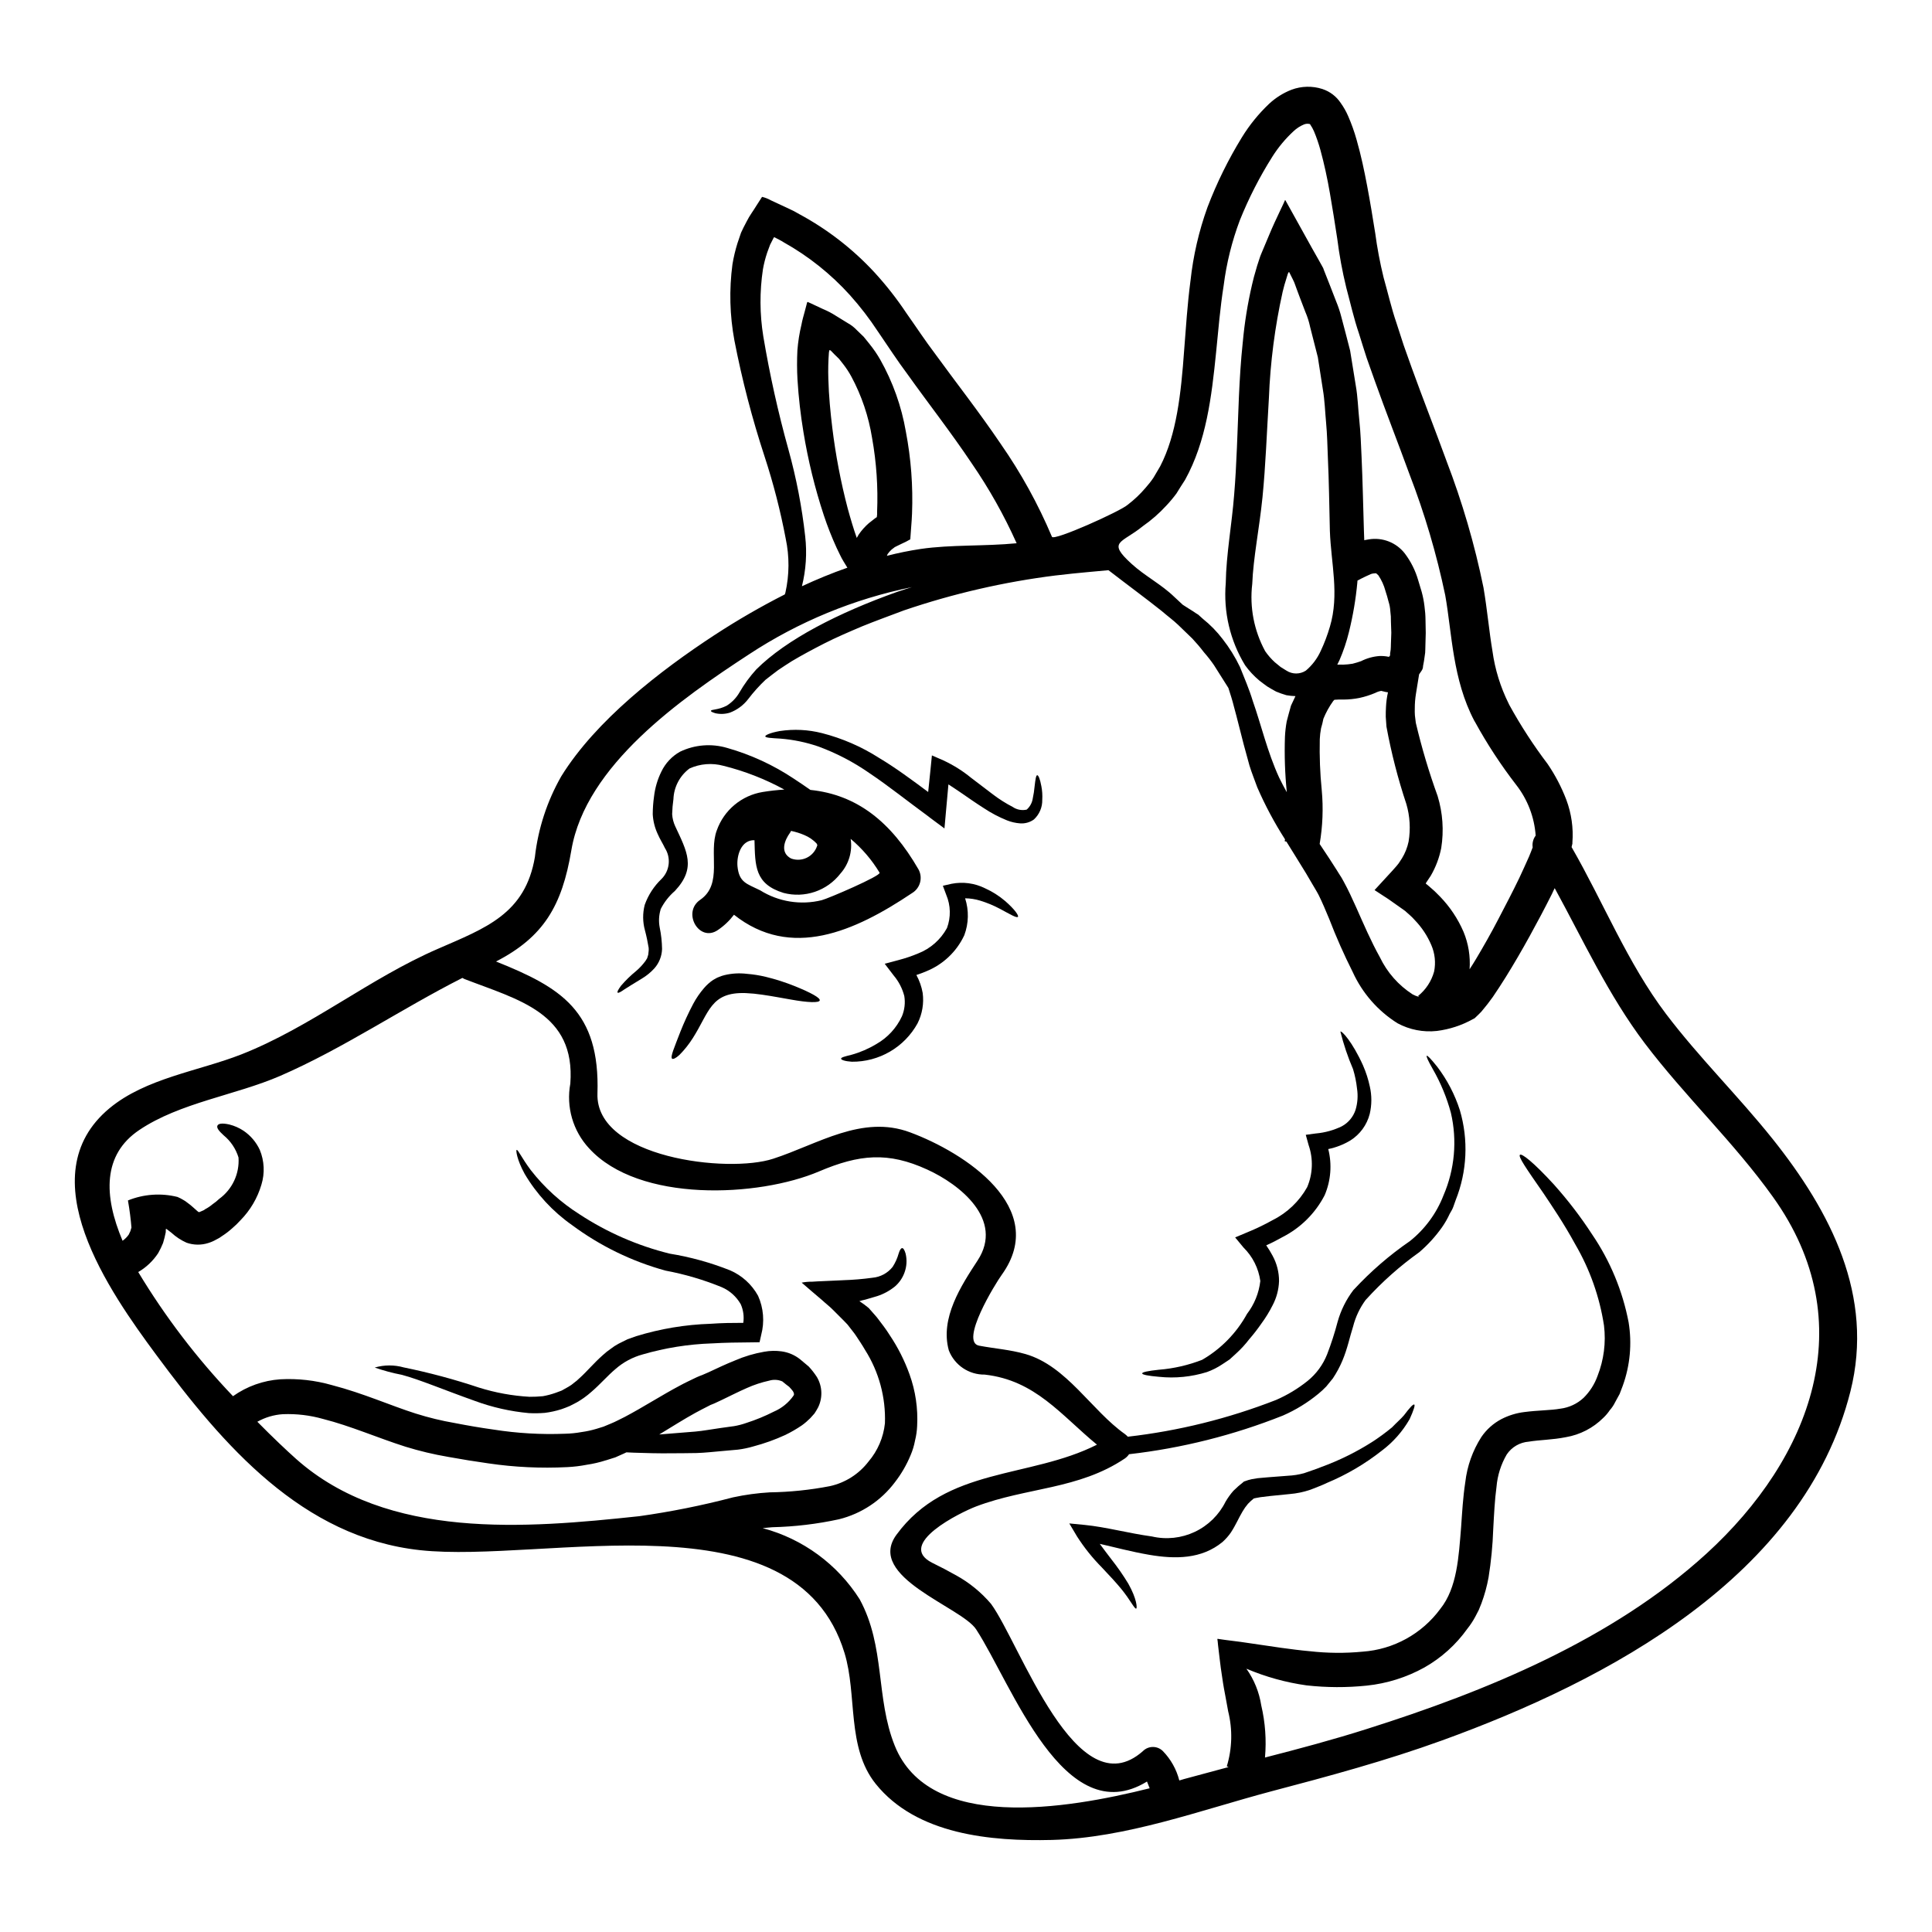<?xml version="1.0" encoding="UTF-8"?>
<!-- Uploaded to: SVG Repo, www.svgrepo.com, Generator: SVG Repo Mixer Tools -->
<svg fill="#000000" width="800px" height="800px" version="1.1" viewBox="144 144 512 512" xmlns="http://www.w3.org/2000/svg">
 <g>
  <path d="m332.27 516.34c-0.191 0.117-0.387 0.223-0.59 0.309-1.113 0.586-2.223 1.109-3.371 1.758-3.09 1.699-6.238 3.707-9.605 5.746l3.461-0.281c1.914-0.152 3.938-0.309 6.086-0.492s4.293-0.617 6.609-0.93c1.145-0.152 2.316-0.34 3.543-0.492v0.008c1.18-0.195 2.336-0.496 3.461-0.898 2.473-0.797 4.879-1.785 7.195-2.965 2.102-0.898 3.91-2.363 5.223-4.231 0.152-0.281 0.184-0.375 0.094-0.559 0.059-0.152-0.156-0.395-0.246-0.648-0.312-0.398-0.645-0.777-0.992-1.145-0.523-0.395-1.051-0.789-1.574-1.234l-0.215-0.184-0.059-0.031h-0.004c-1.086-0.465-2.301-0.527-3.43-0.188-2.051 0.449-4.047 1.109-5.961 1.969-2.133 0.93-4.293 2.039-6.691 3.184l-1.918 0.895zm281.48-70.523c15.383 19.285 26.996 41.609 20.633 66.914-12.355 49.055-64.281 76.578-108.21 92.496-14.922 5.402-29.996 9.48-45.289 13.5-18.938 5.035-38.367 12.355-58.168 12.879-16.062 0.395-35.816-1.391-46.645-14.859-7.785-9.73-4.848-23.508-8.266-34.688-12.988-42.727-79.574-23.664-112.47-27.246-31.266-3.402-52.238-27.836-69.938-51.773-12.293-16.621-34.008-47.359-12.387-65.336 9.641-8 23.617-9.84 34.938-14.273 18.445-7.262 33.984-20.141 52.117-27.988 12.629-5.512 23.168-9.234 25.703-24.402h-0.008c0.863-7.504 3.238-14.754 6.981-21.316 9.176-14.828 26.227-28.016 40.684-37.473v0.004c5.984-3.91 12.18-7.492 18.555-10.73 0.066-0.148 0.121-0.301 0.156-0.461 1.059-4.707 1.09-9.586 0.09-14.305-1.395-7.367-3.266-14.637-5.598-21.766-3.305-10.066-5.977-20.332-7.996-30.734-1.242-6.664-1.422-13.484-0.527-20.203 0.312-1.895 0.758-3.762 1.328-5.59 0.309-0.93 0.617-1.855 0.957-2.812l0.648-1.359c0.215-0.434 0.434-0.863 0.867-1.668 0.707-1.449 1.789-2.844 2.656-4.293l1.391-2.16v-0.004c0.828 0.195 1.621 0.508 2.363 0.926 1.574 0.742 3.18 1.484 4.789 2.227 0.93 0.422 1.84 0.895 2.715 1.422 7.461 4.019 14.203 9.25 19.957 15.473 3.07 3.352 5.883 6.938 8.402 10.723 2.562 3.613 4.914 7.227 7.723 10.934 5.402 7.445 11.461 15.137 17.32 23.785h-0.004c5.367 7.699 9.91 15.941 13.559 24.59 0.465 1.203 18.258-6.828 20.051-8.465 1.758-1.336 3.367-2.863 4.797-4.555 0.75-0.836 1.445-1.723 2.07-2.656 0.59-0.988 1.18-2.008 1.762-2.996 4.352-8.398 5.531-19.242 6.363-30.859 0.461-5.84 0.832-11.926 1.664-18.258h0.004c0.715-6.672 2.231-13.238 4.512-19.551 2.457-6.449 5.516-12.656 9.129-18.539 2.012-3.266 4.441-6.258 7.231-8.895 1.719-1.59 3.719-2.848 5.902-3.699 2.633-0.984 5.523-1.051 8.199-0.188l0.062 0.027h0.004c1.945 0.652 3.617 1.934 4.758 3.644 0.777 1.078 1.438 2.238 1.969 3.461 0.902 2.055 1.656 4.168 2.262 6.332 1.18 4.109 2.039 8.219 2.809 12.297s1.453 8.219 2.102 12.324l0.004-0.004c0.527 3.984 1.27 7.934 2.223 11.832 1.141 4.019 2.102 8.266 3.43 12.109 0.648 1.945 1.266 3.938 1.914 5.902 0.711 1.969 1.426 3.984 2.133 5.992 2.906 8.035 6.117 16.188 9.176 24.562h-0.004c4.203 10.934 7.496 22.195 9.84 33.672 1.02 6.027 1.48 11.523 2.363 16.742 0.664 4.879 2.129 9.617 4.328 14.023l0.09 0.184 0.062 0.125v0.004c3 5.461 6.398 10.695 10.164 15.66 2.012 2.957 3.672 6.141 4.945 9.48 1.355 3.617 1.902 7.488 1.605 11.336v0.312l-0.031 0.09c-0.062 0.281-0.121 0.527-0.184 0.789 8.434 14.641 14.828 30.734 25.02 44.207 8.781 11.598 19.191 21.785 28.242 33.125zm-17.516 109.91c27.707-25.332 41.484-61.195 17.637-94.496-10.32-14.457-23.293-26.629-34.012-40.777-9.609-12.727-16.246-27.184-23.848-41.086-0.246 0.496-0.496 0.988-0.707 1.484-1.949 3.894-3.938 7.629-5.965 11.305s-4.109 7.262-6.297 10.781c-1.082 1.73-2.223 3.492-3.402 5.223-0.676 0.867-1.203 1.699-1.969 2.594l-1.109 1.359c-0.496 0.527-1.051 1.051-1.574 1.547l-0.242 0.215-0.434 0.215v0.004c-2.945 1.637-6.176 2.695-9.52 3.117-3.606 0.395-7.246-0.316-10.438-2.039-5.195-3.262-9.32-7.977-11.863-13.559-2.312-4.59-4.394-9.293-6.238-14.09-0.93-2.223-1.828-4.387-2.781-6.297-0.242-0.434-0.523-0.988-0.738-1.328l-0.898-1.516c-0.586-1.02-1.18-2.008-1.758-2.996-1.699-2.812-3.461-5.562-5.16-8.34l-0.465-0.125-0.004 0.004c0.047-0.164 0.078-0.328 0.094-0.492-2.812-4.391-5.273-8.996-7.352-13.777-0.707-1.969-1.48-3.859-2.07-5.777-0.523-1.887-1.016-3.707-1.512-5.531-0.926-3.523-1.73-6.918-2.594-10.039-0.434-1.758-0.961-3.398-1.484-5.004-1.113-1.758-2.363-3.766-3.828-6.055-0.816-1.184-1.703-2.32-2.656-3.398-0.957-1.258-1.98-2.465-3.059-3.613-1.203-1.145-2.441-2.363-3.738-3.613-1.301-1.25-2.844-2.363-4.356-3.676-4.137-3.305-8.984-6.859-14.145-10.844-2.965 0.309-7.754 0.648-13.934 1.391l-0.004-0.004c-13.703 1.711-27.195 4.816-40.266 9.266-3.828 1.449-7.598 2.809-11.09 4.231-3.488 1.484-6.887 2.934-9.977 4.512-3.09 1.578-6.023 3.148-8.66 4.723-1.301 0.789-2.441 1.605-3.613 2.363-1.141 0.867-2.254 1.699-3.305 2.535h-0.004c-1.684 1.59-3.231 3.312-4.633 5.156-1.25 1.621-2.93 2.863-4.852 3.582-1.238 0.383-2.559 0.438-3.828 0.156-0.789-0.246-1.18-0.434-1.18-0.617 0-0.465 1.918-0.184 4.234-1.422 1.375-0.879 2.519-2.074 3.332-3.492 1.266-2.18 2.758-4.219 4.453-6.086 7.996-7.969 21.805-15.012 37.312-20.543 1.301-0.465 2.625-0.836 3.938-1.266-15.398 3.133-30.055 9.18-43.184 17.816-17.918 11.707-43.297 29.375-47.078 51.93-2.473 14.699-7.32 22.949-19.957 29.469 17.207 6.887 27.586 13.125 26.875 35-0.555 17.02 34.566 21.219 46.582 17.266 11.836-3.84 23.531-11.742 36.27-6.988 14.488 5.375 37 20.02 24.312 37.719-1.668 2.285-11.246 17.82-6.027 18.812 4.172 0.789 8.188 1.047 12.297 2.223 10.934 3.148 17.516 14.98 26.371 21.219v0.004c0.27 0.203 0.52 0.43 0.746 0.68 13.449-1.535 26.648-4.809 39.262-9.73 3.012-1.305 5.836-3.008 8.398-5.066 2.297-1.863 4.074-4.289 5.16-7.043 1.086-2.82 2.016-5.695 2.781-8.617 0.855-3.051 2.277-5.914 4.199-8.434l0.094-0.09h0.004c4.461-4.82 9.441-9.133 14.852-12.852 3.988-3.18 7.059-7.359 8.902-12.113 2.981-6.898 3.672-14.578 1.965-21.898-1.086-4.027-2.684-7.898-4.758-11.52-1.328-2.316-1.824-3.465-1.637-3.586 0.184-0.121 1.051 0.738 2.754 2.875v-0.004c2.652 3.481 4.688 7.387 6.023 11.555 2.309 7.836 1.918 16.227-1.109 23.816-0.215 0.617-0.434 1.203-0.648 1.824-0.215 0.617-0.586 1.18-0.926 1.789-0.578 1.266-1.27 2.477-2.07 3.617-1.723 2.43-3.734 4.637-5.996 6.574-5.141 3.668-9.871 7.871-14.113 12.547l-0.094 0.09c-1.555 2.113-2.688 4.504-3.336 7.047-0.898 2.777-1.484 5.867-2.848 9.082l0.004-0.004c-0.695 1.641-1.543 3.215-2.531 4.695-0.586 0.711-1.18 1.422-1.762 2.16h-0.004c-0.641 0.672-1.32 1.301-2.039 1.887-2.848 2.352-6.008 4.297-9.391 5.777-13.086 5.211-26.809 8.66-40.805 10.258-0.293 0.43-0.66 0.805-1.082 1.109-12.262 8.266-26.07 7.66-39.445 12.73-4.078 1.543-21.344 10.004-11.68 14.918 2.164 1.051 4.262 2.16 6.363 3.336h0.004c3.519 1.941 6.66 4.508 9.266 7.57 7.75 10.598 22.645 54.613 40.25 39.016v-0.004c1.449-1.441 3.789-1.457 5.254-0.031 2.125 2.172 3.641 4.871 4.387 7.816 0.434-0.125 0.863-0.246 1.266-0.375 3.938-1.078 7.871-2.129 11.809-3.18l-0.492-0.184c1.438-4.731 1.562-9.762 0.371-14.562-0.246-1.359-0.496-2.684-0.742-4.047-0.246-1.363-0.461-2.254-0.926-5.512-0.434-2.688-0.68-5.344-1.02-8l-0.094-0.988c0-0.281-0.277-0.867 0.219-0.648l1.969 0.277 3.894 0.496c3.644 0.523 7.227 1.051 10.781 1.574 2.562 0.344 5.066 0.68 7.539 0.898l-0.004-0.004c4.656 0.531 9.359 0.574 14.023 0.121 8.188-0.578 15.711-4.723 20.574-11.336 4.481-5.594 4.879-13.871 5.512-21.648 0.277-3.938 0.492-7.906 1.109-11.922 0.488-4.266 1.945-8.363 4.262-11.984 1.352-1.98 3.164-3.602 5.281-4.723 1.91-0.988 3.981-1.629 6.117-1.887 3.797-0.492 6.949-0.434 9.547-0.898l0.004 0.004c2.297-0.289 4.445-1.293 6.141-2.871 1.66-1.641 2.93-3.641 3.711-5.84 1.66-4.227 2.246-8.801 1.699-13.312-1.16-7.582-3.738-14.875-7.602-21.504-3.121-5.715-6.117-10.066-8.402-13.5-4.723-6.793-6.793-9.789-6.269-10.254 0.465-0.395 3.398 1.758 9.113 8l-0.004 0.004c3.664 4.106 7.012 8.48 10.012 13.094 4.781 7.023 8.074 14.949 9.672 23.293 0.926 5.644 0.395 11.43-1.547 16.809-0.277 0.707-0.555 1.449-0.836 2.191-0.371 0.707-0.789 1.422-1.18 2.16-0.375 0.773-0.852 1.492-1.422 2.133-0.5 0.742-1.078 1.426-1.727 2.035-2.699 2.691-6.164 4.481-9.922 5.117-3.543 0.711-6.949 0.711-9.793 1.18v0.004c-2.375 0.168-4.539 1.418-5.867 3.394-1.535 2.625-2.461 5.559-2.715 8.59-0.465 3.43-0.648 7.227-0.867 11.215-0.145 4.273-0.559 8.531-1.234 12.754-0.422 2.348-1.055 4.652-1.887 6.891l-0.707 1.758-0.93 1.793c-0.598 1.125-1.301 2.188-2.098 3.184-3.008 4.223-6.902 7.734-11.414 10.285-4.707 2.602-9.887 4.231-15.234 4.789-5.309 0.551-10.664 0.531-15.969-0.062-5.484-0.766-10.844-2.254-15.941-4.418 2.047 2.894 3.394 6.227 3.938 9.73 1.062 4.519 1.398 9.18 0.988 13.809 9.02-2.312 18.039-4.723 26.906-7.539 31.766-10.039 65.156-23.727 90.086-46.492zm-46.051-187.14h-0.004c-0.172-1.113 0.113-2.25 0.789-3.148-0.344-4.894-2.141-9.574-5.16-13.441-4.059-5.262-7.707-10.828-10.902-16.652l-0.18-0.293c-5.809-10.996-5.93-23.262-7.723-33.297v-0.004c-2.289-10.938-5.461-21.672-9.484-32.098-2.996-8.219-6.207-16.375-9.145-24.621-0.738-2.07-1.484-4.141-2.191-6.18-0.68-2.129-1.363-4.231-2.008-6.363-1.453-4.262-2.316-8.266-3.43-12.383h0.004c-1.031-4.234-1.82-8.523-2.363-12.848-0.617-4.078-1.266-8.125-1.945-12.047-0.676-3.926-1.516-7.816-2.504-11.414v-0.004c-0.465-1.703-1.039-3.375-1.719-5.004-0.262-0.605-0.582-1.184-0.957-1.727-0.02-0.07-0.062-0.137-0.121-0.184-0.512-0.137-1.055-0.105-1.547 0.09-1.027 0.422-1.969 1.031-2.777 1.793-2.176 2.008-4.074 4.293-5.652 6.797-3.363 5.328-6.238 10.953-8.59 16.801-2.102 5.586-3.543 11.398-4.293 17.32-0.93 5.902-1.422 11.859-2.008 17.758-1.18 11.68-2.594 23.574-8.219 33.734-0.789 1.203-1.547 2.41-2.285 3.613-0.84 1.137-1.746 2.219-2.719 3.246-1.855 2.019-3.926 3.832-6.18 5.402-5.621 4.606-9.641 3.957-2.938 10.039 3.492 3.18 7.816 5.375 11.215 8.66 0.789 0.738 1.547 1.449 2.285 2.129h0.004c0.121 0.062 0.234 0.133 0.336 0.219 0.789 0.496 1.574 1.02 2.441 1.543 0.434 0.312 0.867 0.586 1.332 0.867 0.395 0.371 0.789 0.738 1.234 1.113 1.953 1.559 3.703 3.352 5.219 5.34 1.801 2.297 3.344 4.785 4.606 7.414 1.109 2.809 2.438 5.836 3.398 9.02 2.223 6.297 3.859 13.496 6.984 20.293 0.617 1.301 1.328 2.594 2.039 3.894l-0.004 0.004c-0.5-4.898-0.664-9.82-0.496-14.738 0.066-1.355 0.223-2.711 0.465-4.047 0.371-1.422 0.738-2.809 1.141-4.199 0.395-0.867 0.789-1.668 1.18-2.504h0.004c-0.809-0.02-1.613-0.102-2.41-0.246-0.926-0.27-1.832-0.586-2.719-0.957-0.789-0.434-1.574-0.867-2.363-1.363-0.68-0.492-1.391-1.016-2.102-1.574-1.418-1.188-2.684-2.547-3.766-4.047-3.969-6.519-5.762-14.137-5.117-21.746 0.121-7.66 1.605-15.477 2.223-23.414 0.68-8.062 0.867-16.742 1.266-26.039 0.215-4.664 0.492-9.445 1.02-14.395h0.004c0.465-5.16 1.293-10.281 2.469-15.324 0.277-1.297 0.648-2.594 1.047-3.938l0.281-0.988 0.555-1.699c0.344-1.18 0.867-2.191 1.301-3.301 0.93-2.164 1.789-4.356 2.809-6.551l1.547-3.305 0.789-1.668 0.371-0.836c0.031-0.121 0.062-0.121 0.125-0.031l0.09 0.188 0.215 0.371c2.191 3.984 4.449 7.969 6.691 12.047l1.73 3.059 0.863 1.543 0.434 0.789 0.184 0.527c0.527 1.328 1.082 2.715 1.609 4.078 0.527 1.363 1.078 2.754 1.605 4.137 0.578 1.383 1.055 2.809 1.422 4.262 0.789 2.938 1.543 5.871 2.312 8.867 0.496 3.027 0.992 6.082 1.484 9.176 0.555 3.09 0.617 6.207 0.957 9.359 0.34 3.152 0.434 6.332 0.586 9.512 0.152 3.18 0.246 6.422 0.344 9.672 0.094 3.246 0.184 6.488 0.277 9.793l0.094 2.652c0 0.031 0 0.094 0.031 0.094 0.121-0.062 0.031-0.062 0.152-0.062l1.051-0.184c3.617-0.594 7.269 0.84 9.516 3.738 1.605 2.125 2.805 4.527 3.543 7.086 0.34 1.082 0.676 2.191 0.957 3.18h-0.004c0.328 1.207 0.562 2.434 0.711 3.676 0.172 1.23 0.266 2.469 0.277 3.707l0.062 3.43-0.094 3.43c-0.031 0.586 0 1.082-0.059 1.793l-0.312 2.191-0.246 1.328c0.004 0.492-0.16 0.973-0.465 1.359l-0.586 0.863c-0.281 1.668-0.555 3.371-0.836 5.16-0.203 1.277-0.309 2.566-0.305 3.859-0.02 0.621-0.012 1.238 0.031 1.855 0.059 0.648 0.152 1.332 0.242 1.969 1.551 6.574 3.477 13.051 5.781 19.398 1.359 4.461 1.688 9.172 0.953 13.777-0.512 2.586-1.453 5.07-2.777 7.348l-1.109 1.668-0.215 0.34c0 0.062 0.031 0.094 0.277 0.281 0.094 0.062 0.555 0.465 0.555 0.465l0.988 0.863c0.68 0.559 1.266 1.234 1.918 1.855l-0.004-0.004c2.648 2.719 4.773 5.902 6.277 9.387 1.301 3.137 1.852 6.531 1.605 9.918 0.586-0.93 1.18-1.793 1.727-2.754 2.008-3.367 3.988-6.856 5.867-10.473 1.883-3.617 3.801-7.258 5.594-10.992 0.867-1.855 1.727-3.738 2.562-5.625 0.312-0.793 0.684-1.629 0.961-2.43zm-26.137 32.93c0.488-2.383 0.23-4.856-0.742-7.086-1.039-2.438-2.516-4.668-4.356-6.578-0.441-0.504-0.914-0.98-1.422-1.422l-0.738-0.648-0.375-0.344-0.863-0.617c-1.203-0.836-2.363-1.664-3.543-2.5-1.234-0.789-2.5-1.641-3.738-2.441 1.547-1.699 3.09-3.371 4.606-5.008 0.371-0.434 0.738-0.789 1.18-1.328l0.555-0.68 0.188-0.277 0.707-1.082 0.004 0.004c0.852-1.383 1.453-2.906 1.785-4.496 0.551-3.309 0.352-6.695-0.586-9.914-2.242-6.719-4.008-13.582-5.285-20.547l-0.184-2.594c-0.031-0.863 0.031-1.758 0.062-2.625 0.062-1.301 0.238-2.594 0.523-3.863-0.375-0.043-0.75-0.113-1.113-0.215-0.926-0.215-0.676-0.184-0.738-0.152h-0.004c-0.527 0.094-1.035 0.27-1.508 0.523-1.348 0.57-2.746 1.016-4.176 1.328-1.383 0.277-2.789 0.422-4.199 0.434-0.812-0.031-1.629-0.012-2.438 0.059-0.094 0.062 0.059-0.09-0.344 0.344-1.047 1.453-1.918 3.031-2.594 4.691-0.16 0.844-0.367 1.68-0.617 2.504-0.184 0.957-0.297 1.93-0.34 2.902-0.102 4.519 0.07 9.039 0.523 13.531 0.438 4.754 0.25 9.539-0.555 14.242 0.836 1.266 1.695 2.531 2.562 3.859 0.617 0.988 1.234 1.945 1.887 2.934l0.926 1.484c0.434 0.617 0.68 1.141 1.02 1.727 1.234 2.254 2.254 4.512 3.273 6.766 2.008 4.512 3.938 9.02 6.297 13.254 1.926 4.019 4.934 7.426 8.684 9.84 0.527 0.289 1.086 0.504 1.668 0.648l-0.219-0.246c2.039-1.645 3.512-3.887 4.219-6.41zm-11.336-89.828-0.102-3.008c0.023-0.898-0.031-1.797-0.156-2.684-0.047-0.863-0.203-1.715-0.465-2.535-0.277-1.051-0.523-1.969-0.836-2.875h0.004c-0.395-1.477-1.031-2.875-1.887-4.141-0.789-0.613-0.211-0.555-1.422-0.461l-0.492 0.121-1.422 0.648c-0.711 0.34-1.453 0.707-2.191 1.113v0.004c0.008 0.164-0.004 0.328-0.031 0.492-0.41 4.426-1.156 8.812-2.223 13.125-0.625 2.551-1.461 5.039-2.504 7.449-0.184 0.395-0.395 0.789-0.586 1.203 0.617-0.031 1.113 0 1.574 0 0.828-0.027 1.656-0.109 2.473-0.246 0.762-0.188 1.516-0.414 2.254-0.68 1.512-0.766 3.16-1.23 4.852-1.359 0.84-0.035 1.68 0.035 2.504 0.215h0.031l0.059-0.062 0.215-0.277 0.031-0.062v-0.465c0.031-0.34 0.094-0.676 0.152-1.02 0.059-0.344 0.031-0.988 0.062-1.449zm-16.281-1.574c2.562-8.617 0.309-16.711 0-25.422-0.062-3.305-0.156-6.582-0.215-9.84-0.059-3.258-0.184-6.391-0.312-9.512-0.125-3.121-0.184-6.207-0.465-9.207s-0.367-6.023-0.863-8.895c-0.434-2.902-0.898-5.746-1.332-8.559-0.707-2.754-1.391-5.469-2.07-8.125h0.004c-0.289-1.352-0.711-2.672-1.262-3.938-0.465-1.262-0.961-2.531-1.453-3.797-0.492-1.266-0.93-2.535-1.391-3.769l-0.188-0.461-0.059-0.094-0.094-0.215-0.211-0.434c-0.312-0.586-0.59-1.18-0.867-1.727-0.188-0.094-0.246 0.309-0.375 0.465v-0.004c-0.012 0.074-0.031 0.145-0.059 0.215l-0.312 1.02c-0.371 1.141-0.707 2.312-0.988 3.519-2.059 9.262-3.277 18.691-3.644 28.172-0.555 9.113-0.867 17.918-1.699 26.289-0.863 8.492-2.441 16-2.715 22.98l-0.004 0.004c-0.723 6.141 0.477 12.355 3.43 17.789 0.738 1.074 1.598 2.062 2.562 2.938l1.547 1.266 1.543 0.957c1.559 1.004 3.559 1.004 5.117 0 1.684-1.414 3.027-3.184 3.938-5.188 0.98-2.078 1.797-4.231 2.438-6.434zm-47.758 307.8c-0.242-0.586-0.465-1.18-0.707-1.789-21.996 13.5-35.816-25.824-45.266-40.312-3.859-5.965-29.348-13.867-21.129-25.086 13.223-18.07 35.246-14.828 53.137-23.875-9.543-7.848-16.312-17.055-29.719-18.566v-0.004c-4.211 0.07-8.02-2.492-9.543-6.422-2.363-8.559 3.269-17.145 7.629-23.816 7.086-10.844-4.723-20.176-13.344-24.098-10.379-4.758-17.98-4.047-28.668 0.492-16.031 6.828-47.723 8.371-60.945-6.117h-0.004c-4.273-4.606-6.117-10.961-4.973-17.141 1.422-18.75-13.777-22.211-28.078-27.742-0.184-0.094-0.371-0.184-0.523-0.281-16.312 8.266-31.602 18.719-48.316 25.977-11.832 5.117-26.562 7.086-37.316 14.332-9.703 6.519-9.488 17.363-4.422 29.352 0.637-0.449 1.188-1.004 1.637-1.641 0.184-0.309 0.246-0.617 0.434-0.898 0.094-0.309 0.152-0.645 0.281-0.957-0.156-2.008-0.465-4.602-0.93-7.195v0.004c4.168-1.691 8.766-2.016 13.129-0.93 0.531 0.227 1.047 0.488 1.543 0.789 0.371 0.203 0.723 0.445 1.051 0.711 0.574 0.406 1.121 0.852 1.637 1.328 0.617 0.59 1.109 0.961 1.266 1.113 0.09 0.062 0.09 0.094 0.34 0.062 0.062 0 0.434-0.215 0.648-0.281h0.004c0.324-0.109 0.625-0.277 0.891-0.496 0.688-0.359 1.328-0.793 1.918-1.293 0.625-0.422 1.215-0.898 1.762-1.422 3.477-2.531 5.41-6.672 5.113-10.965-0.703-2.305-2.07-4.348-3.934-5.875-1.297-1.18-1.883-1.969-1.664-2.531 0.215-0.562 1.141-0.789 3.18-0.34v0.004c1.344 0.336 2.617 0.902 3.769 1.668 1.863 1.27 3.348 3.016 4.293 5.062 1.207 2.926 1.359 6.18 0.43 9.207-1.047 3.559-2.957 6.801-5.559 9.445-0.684 0.758-1.418 1.469-2.195 2.129-0.82 0.738-1.699 1.414-2.625 2.012-0.508 0.387-1.059 0.719-1.637 0.988-0.652 0.375-1.348 0.676-2.066 0.895-1.883 0.602-3.914 0.57-5.777-0.09-1.461-0.656-2.809-1.543-3.988-2.629-0.371-0.281-0.789-0.617-1.02-0.789v0.004c-0.109-0.098-0.234-0.184-0.371-0.25-0.09-0.031 0 0.027 0 0.027v0.004c-0.055 0-0.105 0.039-0.121 0.094 0-0.031 0.059 0.094 0 0.789v-0.004c-0.188 0.961-0.426 1.906-0.711 2.844-0.371 0.922-0.805 1.82-1.297 2.688-1.352 2.051-3.156 3.766-5.281 5.004 7.144 11.852 15.562 22.883 25.113 32.898 3.688-2.617 8.027-4.168 12.543-4.477 4.617-0.25 9.242 0.27 13.684 1.543 8.336 2.164 15.473 5.402 22.301 7.57l0.004-0.004c3.336 1.051 6.742 1.879 10.191 2.473 3.492 0.68 6.887 1.266 10.234 1.727 6.301 1 12.688 1.371 19.062 1.117 1.441-0.031 2.875-0.176 4.293-0.434 1.359-0.184 2.703-0.473 4.016-0.867l1.887-0.586 1.887-0.789c1.262-0.496 2.5-1.203 3.734-1.789 4.977-2.625 9.762-5.746 14.738-8.371 1.234-0.68 2.531-1.266 3.797-1.887 0.371-0.152 0.434-0.242 1.234-0.555l0.742-0.281 1.633-0.707c2.254-1.051 4.637-2.191 7.047-3.148 2.484-1.078 5.086-1.855 7.754-2.316 1.531-0.277 3.094-0.309 4.633-0.094 1.785 0.25 3.473 0.977 4.883 2.102l2.285 1.918c0.801 0.859 1.523 1.793 2.16 2.777 1.457 2.465 1.574 5.496 0.312 8.062-0.312 0.559-0.617 1.113-0.961 1.605l-1.078 1.203v0.004c-0.688 0.695-1.434 1.34-2.227 1.914-1.406 0.961-2.883 1.816-4.418 2.562-2.719 1.25-5.539 2.262-8.43 3.027-1.355 0.402-2.742 0.691-4.141 0.867-1.328 0.125-2.594 0.215-3.859 0.344-2.504 0.215-4.879 0.492-7.086 0.555-2.203 0.062-4.293 0.031-6.273 0.062-3.938 0.059-7.348-0.062-10.316-0.156l-2.008-0.09c-0.215 0.09-0.434 0.215-0.648 0.309l-2.285 1.02-2.5 0.789-0.004-0.008c-1.652 0.531-3.348 0.926-5.066 1.18-1.703 0.332-3.426 0.539-5.16 0.625-6.977 0.355-13.969 0.027-20.879-0.988-3.543-0.496-7.137-1.082-10.723-1.73v-0.004c-3.812-0.648-7.578-1.547-11.273-2.688-7.445-2.363-14.562-5.512-21.84-7.352-3.465-0.984-7.062-1.41-10.66-1.266-2.375 0.152-4.688 0.84-6.766 2.004 4.172 4.234 7.785 7.633 10.258 9.84 24.219 21.562 61.008 18.383 90.852 15.199v0.004c8.41-1.18 16.742-2.852 24.957-5.008 3.195-0.691 6.438-1.133 9.703-1.324 5.352-0.078 10.684-0.625 15.938-1.641 4.082-0.887 7.715-3.199 10.258-6.516 2.441-2.863 3.957-6.394 4.352-10.137 0.25-6.856-1.582-13.629-5.25-19.426-0.789-1.359-1.637-2.625-2.441-3.828-0.395-0.617-0.867-1.145-1.297-1.73l-0.648-0.836v-0.004c-0.184-0.254-0.391-0.492-0.617-0.707l-0.711-0.738-2.754-2.754c-0.867-0.898-2.039-1.789-2.969-2.656-1.883-1.605-3.676-3.121-5.371-4.602l-0.004-0.004c0.91-0.18 1.832-0.262 2.758-0.246 0.992-0.062 1.969-0.125 2.906-0.152 1.887-0.094 3.676-0.184 5.375-0.246v-0.004c2.582-0.078 5.16-0.297 7.723-0.648 2.098-0.184 4.031-1.223 5.34-2.875 0.715-1.105 1.254-2.312 1.609-3.582 0.277-0.898 0.586-1.363 0.895-1.391 0.309-0.027 0.617 0.395 0.93 1.422 0.414 1.699 0.305 3.481-0.312 5.117-0.516 1.395-1.375 2.637-2.5 3.613-1.395 1.133-2.984 2.004-4.695 2.562l-3.148 0.926c-0.309 0.062-0.617 0.156-0.93 0.219l-0.395 0.121c-0.059 0.059-0.461 0-0.09 0.184v0.004c0.742 0.48 1.457 1.008 2.133 1.574l0.121 0.094 0.031 0.031c0 0.027 0.059 0.027 0.09 0.09l0.789 0.898c0.523 0.617 1.109 1.203 1.605 1.883 1.016 1.332 2.098 2.719 3.059 4.266 2.195 3.258 3.973 6.777 5.297 10.473 1.574 4.371 2.258 9.016 2.008 13.656-0.055 1.301-0.238 2.594-0.559 3.859-0.246 1.336-0.641 2.644-1.18 3.894-1.055 2.551-2.445 4.949-4.137 7.133-3.668 4.898-8.918 8.375-14.859 9.84-5.789 1.258-11.684 1.961-17.609 2.102-0.895 0.062-1.727 0.156-2.594 0.246 10.633 2.824 19.812 9.555 25.703 18.844 6.856 12.594 4.199 26.102 9.297 38.797 9.137 22.793 45.219 16.891 67.551 11.297zm-35.254-329.95c-3.316-7.398-7.297-14.48-11.891-21.16-5.562-8.309-11.551-15.941-17.02-23.617-2.781-3.707-5.344-7.691-7.848-11.336h-0.004c-2.231-3.41-4.719-6.641-7.441-9.672-5.039-5.574-10.957-10.289-17.516-13.961-0.711-0.465-1.668-0.93-2.254-1.234l-0.184-0.094c-0.125-0.152-0.188 0.125-0.312 0.281l-0.867 1.699-0.789 2.129h0.004c-0.48 1.434-0.852 2.898-1.113 4.387-0.883 5.875-0.852 11.848 0.094 17.715 1.699 10.148 3.93 20.203 6.691 30.117 2.078 7.512 3.555 15.176 4.418 22.918 0.504 4.426 0.211 8.902-0.867 13.223 3.938-1.824 7.969-3.492 12.047-4.914-0.34-0.555-0.68-1.109-1.02-1.668-0.711-1.141-1.207-2.363-1.855-3.641h0.004c-1.277-2.789-2.402-5.648-3.367-8.562-2.379-7.207-4.184-14.59-5.406-22.082-0.762-4.582-1.289-9.203-1.574-13.84-0.148-2.606-0.156-5.215-0.027-7.816 0.18-2.301 0.539-4.582 1.082-6.824 0.211-1.18 0.555-2.316 0.863-3.461l0.465-1.762c0.094-0.242 0.121-0.676 0.281-0.789l0.836 0.371c1.078 0.527 2.191 1.023 3.301 1.547h-0.004c1.156 0.473 2.262 1.051 3.309 1.727 1.082 0.648 2.191 1.332 3.273 2.012 0.879 0.488 1.676 1.113 2.363 1.848l1.793 1.73 1.574 1.945v0.004c1.043 1.293 1.984 2.664 2.812 4.109 3.344 5.926 5.644 12.383 6.797 19.09 1.367 7.144 1.918 14.418 1.637 21.684 0 0.648-0.156 2.688-0.281 4.328l-0.184 2.531v0.004c-0.762 0.445-1.551 0.848-2.363 1.203l-1.203 0.586-0.566 0.285-0.152 0.125c-0.215 0.184-0.434 0.34-0.648 0.492h-0.004c-0.391 0.355-0.742 0.75-1.051 1.18-0.082 0.16-0.152 0.328-0.215 0.496 2.953-0.758 5.945-1.367 8.957-1.82 7.973-1.172 16.93-0.68 25.426-1.512zm-36.977-8.266c0.277-6.57-0.168-13.148-1.328-19.617-0.91-5.707-2.769-11.223-5.508-16.312-0.613-1.125-1.316-2.199-2.102-3.211l-1.145-1.453-1.262-1.234-0.898-0.926h-0.004c-0.082-0.074-0.176-0.137-0.277-0.184-0.152 0.062-0.18 0.184-0.242 0.648h-0.004c-0.176 2.312-0.227 4.633-0.152 6.949 0.121 4.57 0.555 8.953 1.051 13.031v0.004c0.879 7.188 2.238 14.305 4.074 21.312 0.789 2.879 1.574 5.512 2.41 7.848 0.156-0.281 0.312-0.586 0.496-0.867 0.762-1.117 1.664-2.137 2.688-3.027l1.574-1.234 0.395-0.277 0.031-0.031 0.062-0.031c0.059 0.031 0.09-0.062 0.09-0.246 0.062-0.383 0.082-0.77 0.051-1.152z"/>
  <path d="m518.79 516.22c0.277 0.121-0.125 1.453-1.234 3.894l-0.004-0.004c-1.875 3.269-4.398 6.117-7.414 8.371-4.414 3.473-9.277 6.332-14.457 8.492-1.449 0.711-2.902 1.203-4.418 1.824v-0.004c-1.781 0.613-3.633 0.996-5.508 1.148-1.695 0.184-3.43 0.34-5.219 0.523-0.836 0.121-1.668 0.215-2.535 0.309l-1.18 0.215h-0.004c-0.188 0.023-0.371 0.066-0.555 0.125-0.547 0.438-1.062 0.914-1.547 1.422-0.543 0.641-1.031 1.332-1.453 2.066-0.895 1.484-1.758 3.523-3.055 5.512l0.004-0.004c-0.641 0.93-1.391 1.777-2.231 2.531-5.559 4.574-12.539 4.574-19.43 3.398-4.82-0.832-9.145-2.008-13.098-2.902 1.051 1.449 2.102 2.809 3.09 4.109 1.625 2.059 3.121 4.215 4.481 6.457 2.254 4.016 2.363 6.422 2.102 6.578-0.434 0.246-1.484-2.16-4.019-5.25-1.328-1.605-3.027-3.461-5.117-5.652v-0.004c-2.477-2.5-4.68-5.254-6.574-8.219l-2.039-3.43 4.078 0.395c5.652 0.559 11.52 2.191 17.82 3.059 3.82 0.887 7.824 0.453 11.367-1.223s6.418-4.496 8.156-8.012c0.594-1.004 1.273-1.957 2.039-2.84 0.855-0.852 1.762-1.648 2.719-2.383l0.121-0.121 0.152-0.031h0.004c0.637-0.254 1.293-0.449 1.965-0.586l1.512-0.246c0.93-0.09 1.855-0.152 2.781-0.246 1.758-0.152 3.461-0.277 5.156-0.395l0.004-0.004c1.461-0.062 2.914-0.289 4.328-0.676 1.516-0.559 3.09-1.02 4.481-1.605 4.949-1.797 9.684-4.152 14.102-7.019 1.645-1.102 3.234-2.281 4.758-3.543 1.203-1.262 2.363-2.25 3.148-3.18 1.453-1.926 2.406-3.008 2.723-2.852z"/>
  <path d="m507.02 431.95c0.543 2.391 0.535 4.875-0.031 7.262-0.746 2.906-2.578 5.414-5.117 7.012-1.812 1.094-3.797 1.867-5.871 2.289 1.031 4.07 0.695 8.367-0.953 12.23-2.465 4.773-6.367 8.652-11.156 11.09-1.406 0.801-2.852 1.535-4.328 2.191 0.609 0.871 1.164 1.781 1.664 2.719 1.141 2.074 1.738 4.402 1.73 6.766-0.078 2.234-0.656 4.418-1.699 6.394-0.855 1.707-1.859 3.34-2.996 4.879-0.992 1.441-2.066 2.82-3.215 4.141-1.02 1.336-2.156 2.578-3.398 3.707-0.617 0.555-1.203 1.109-1.789 1.637-0.68 0.465-1.359 0.895-2.008 1.328-1.242 0.828-2.578 1.5-3.984 2.008-4.102 1.281-8.426 1.711-12.699 1.266-2.875-0.246-4.449-0.555-4.481-0.895s1.574-0.68 4.481-0.988v0.004c3.91-0.316 7.758-1.203 11.414-2.629 5-2.894 9.113-7.106 11.891-12.172 1.945-2.527 3.16-5.539 3.523-8.711-0.465-3.363-2.031-6.481-4.449-8.863l-2.223-2.688 3.242-1.363c2.309-0.941 4.559-2.023 6.734-3.242 3.84-1.926 7.012-4.961 9.113-8.711 1.512-3.551 1.645-7.539 0.371-11.184l-0.742-2.688 2.754-0.371v0.004c2.359-0.215 4.66-0.855 6.793-1.887 1.727-0.934 3.031-2.492 3.644-4.356 0.547-1.82 0.684-3.742 0.395-5.621-0.188-1.75-0.539-3.477-1.051-5.16-1.387-3.234-2.512-6.57-3.363-9.98 0.371-0.242 3.148 2.656 6.023 9.02l-0.004 0.004c0.785 1.789 1.379 3.652 1.785 5.559z"/>
  <path d="m419.96 352.28c0.242 1.211 0.324 2.445 0.25 3.676 0.047 1.98-0.766 3.887-2.227 5.223-1.066 0.762-2.367 1.121-3.676 1.02-1.176-0.09-2.328-0.355-3.426-0.785-2.156-0.871-4.215-1.957-6.148-3.242-2.039-1.297-4.078-2.715-6.18-4.168-1.02-0.68-2.129-1.453-3.211-2.133-0.215 2.227-0.395 4.512-0.617 6.828l-0.434 4.848-3.707-2.754-0.555-0.434c-5.652-4.141-10.75-8.219-15.598-11.461h-0.004c-4.207-2.938-8.773-5.32-13.59-7.086-3.238-1.105-6.602-1.805-10.012-2.07-2.504-0.152-3.988-0.215-4.016-0.617 0-0.309 1.297-0.93 3.828-1.391h0.004c3.738-0.57 7.551-0.379 11.215 0.555 5.363 1.375 10.473 3.594 15.133 6.582 4.293 2.562 8.59 5.742 12.988 9.016 0.215-2.035 0.434-4.047 0.621-5.992l0.367-3.707 3.062 1.332c2.621 1.227 5.082 2.769 7.32 4.602 2.035 1.543 3.984 3.027 5.805 4.418 1.645 1.25 3.391 2.356 5.223 3.305 1.082 0.742 2.426 1 3.707 0.711 0.863-0.758 1.43-1.797 1.605-2.934 0.234-1.07 0.398-2.152 0.496-3.246 0.215-1.855 0.371-2.906 0.68-2.938 0.312-0.027 0.758 0.973 1.094 2.844z"/>
  <path d="m410.36 382.77c2.598 2.254 3.676 3.891 3.402 4.199-0.344 0.371-1.969-0.617-4.789-2.133h-0.004c-1.664-0.887-3.414-1.609-5.219-2.16-1.293-0.395-2.633-0.602-3.984-0.617 1.035 3.195 0.961 6.648-0.219 9.793-2.039 4.363-5.66 7.785-10.133 9.574-0.867 0.371-1.695 0.676-2.562 0.957 0.809 1.488 1.375 3.094 1.668 4.758 0.363 2.766-0.109 5.574-1.359 8.062-1.719 3.109-4.242 5.695-7.309 7.484-3.07 1.789-6.562 2.715-10.113 2.68-1.855-0.121-2.809-0.492-2.844-0.789-0.031-0.371 1.02-0.617 2.754-1.051h0.004c2.312-0.641 4.527-1.598 6.582-2.84 2.981-1.691 5.359-4.269 6.797-7.383 0.699-1.688 0.914-3.539 0.617-5.344-0.512-1.988-1.461-3.836-2.781-5.406l-2.41-3.148 3.828-1.02v-0.004c1.707-0.449 3.379-1.016 5.008-1.699 3.266-1.27 5.981-3.656 7.66-6.734 1.066-2.852 1-6-0.188-8.805l-0.898-2.406 2.316-0.527h0.004c2.996-0.586 6.102-0.172 8.836 1.184 1.93 0.867 3.727 2.004 5.336 3.375z"/>
  <path d="m387.38 374.34c1.25 2.215 0.512 5.023-1.668 6.332-15.262 10.234-32.094 17.711-47.199 5.742-1.188 1.578-2.629 2.945-4.266 4.051-4.941 3.398-9.578-4.637-4.695-8 6.148-4.231 2.133-12.418 4.418-18.445 0.934-2.621 2.551-4.941 4.688-6.723 2.137-1.781 4.711-2.961 7.453-3.41 1.906-0.312 3.824-0.527 5.746-0.645-5.086-2.781-10.508-4.898-16.137-6.297-2.988-0.816-6.168-0.566-8.988 0.707-2.578 1.922-4.148 4.91-4.266 8.121-0.191 1.32-0.305 2.652-0.34 3.988 0.066 1.086 0.332 2.156 0.785 3.148 3.148 6.766 5.684 11.059-0.062 17.203-1.559 1.344-2.84 2.984-3.766 4.82l-0.031 0.152v0.004c-0.449 1.535-0.523 3.152-0.219 4.723 0.387 1.871 0.594 3.773 0.621 5.684-0.059 1.879-0.77 3.684-2.008 5.098-0.965 1.062-2.078 1.98-3.309 2.719-1.969 1.199-3.543 2.16-4.602 2.844-1.051 0.738-1.668 1.078-1.855 0.895-0.184-0.184 0.152-0.789 0.895-1.824h0.004c1.227-1.434 2.582-2.75 4.047-3.938 0.898-0.773 1.703-1.645 2.41-2.598l0.461-0.738 0.246-0.789c0-0.094 0.125-0.395 0.062-0.281l0.062-0.586h0.004c0.055-0.367 0.062-0.742 0.031-1.113-0.254-1.57-0.582-3.125-0.992-4.664-0.602-2.188-0.621-4.492-0.062-6.691-0.004-0.035 0.008-0.066 0.031-0.094 0.922-2.562 2.426-4.875 4.387-6.762 2.231-2.188 2.617-5.641 0.926-8.266-0.523-1.145-1.297-2.285-1.945-3.801-0.738-1.613-1.168-3.348-1.266-5.117 0.008-1.582 0.121-3.16 0.344-4.723 0.266-2.289 0.922-4.516 1.941-6.578 1.066-2.231 2.793-4.074 4.945-5.281 3.91-1.879 8.383-2.231 12.539-0.988 6.25 1.777 12.188 4.516 17.594 8.117 1.605 1.051 3.059 2.039 4.418 2.996 12.371 1.27 21.391 8.492 28.617 21.008zm-25.609 8.215c1.484-0.34 15.848-6.488 15.324-7.289-2.043-3.391-4.633-6.418-7.664-8.961 0.516 3.32-0.48 6.699-2.715 9.207-1.734 2.238-4.086 3.918-6.766 4.828-2.684 0.91-5.57 1.012-8.309 0.289-7.66-2.363-7.508-7.199-7.695-13.965-3.543-0.121-4.754 4.082-4.508 6.891 0.434 4.383 2.5 4.633 6.023 6.391v0.004c4.859 3.039 10.746 3.981 16.312 2.606zm-1.18-14.562c0.094-0.371-0.062-0.371 0 0-0.051-0.16-0.113-0.316-0.184-0.465-0.914-0.961-2.019-1.719-3.242-2.227-1.141-0.488-2.328-0.859-3.543-1.109-0.055 0.156-0.125 0.301-0.219 0.434-1.543 2.129-2.754 5.312 0.246 6.887h0.004c1.355 0.5 2.856 0.426 4.152-0.203 1.301-0.629 2.285-1.762 2.734-3.133 0.031-0.059 0.031-0.09 0.062-0.152z"/>
  <path d="m354.66 405.35c4.262 1.73 6.734 3.09 6.582 3.769-0.152 0.68-3.121 0.586-7.57-0.215-2.223-0.371-4.848-0.895-7.691-1.301-1.453-0.219-2.918-0.363-4.387-0.426-9.297-0.312-9.605 5.066-14.023 11.984h-0.004c-1 1.582-2.172 3.055-3.488 4.383-0.988 0.93-1.699 1.203-1.969 1.02-0.523-0.496 0.586-2.938 2.191-7.137 1-2.519 2.133-4.984 3.398-7.383 0.816-1.527 1.801-2.957 2.934-4.262 0.695-0.801 1.488-1.504 2.363-2.098l0.789-0.434h-0.004c0.09-0.059 0.184-0.113 0.277-0.156 0.094-0.027 0.246-0.09 0.246-0.09l0.281-0.121v-0.004c0.461-0.191 0.938-0.348 1.422-0.465 1.949-0.469 3.969-0.582 5.957-0.336 1.668 0.133 3.32 0.395 4.945 0.785 2.641 0.641 5.231 1.473 7.75 2.484z"/>
  <path d="m344.89 487.38c1.465 3.262 1.758 6.93 0.836 10.383l-0.434 1.945-2.102 0.031c-3.461 0.031-7.012 0.059-10.598 0.281v-0.004c-6.203 0.211-12.359 1.195-18.316 2.934-2.652 0.727-5.102 2.047-7.168 3.859-2.098 1.762-4.016 4.019-6.359 6.027-1.195 1.07-2.5 2.016-3.894 2.809l-1.855 0.957c-0.898 0.395-1.484 0.586-2.254 0.867-1.43 0.453-2.898 0.773-4.383 0.957-1.398 0.113-2.805 0.133-4.207 0.062-4.898-0.449-9.715-1.539-14.328-3.242-8.266-2.938-14.645-5.656-19.285-6.891l-0.004-0.004c-2.453-0.469-4.867-1.117-7.227-1.941 2.512-0.727 5.176-0.738 7.691-0.031 6.742 1.379 13.398 3.164 19.926 5.344 4.344 1.359 8.836 2.18 13.383 2.441 1.18 0.008 2.363-0.043 3.543-0.156 1.152-0.203 2.289-0.504 3.394-0.895l1.574-0.586 1.828-1.02v-0.004c0.527-0.293 1.023-0.648 1.48-1.051 0.504-0.359 0.98-0.762 1.418-1.203 1.949-1.727 3.828-4.047 6.297-6.207h0.004c0.605-0.566 1.254-1.082 1.941-1.547 0.668-0.527 1.379-0.992 2.129-1.391l2.363-1.18 2.363-0.836v0.004c6.383-1.965 13-3.066 19.68-3.277 2.934-0.215 5.805-0.246 8.66-0.246h-0.004c0.246-1.68 0.012-3.394-0.68-4.945-1.145-2.008-2.91-3.59-5.035-4.508-4.801-1.965-9.789-3.434-14.887-4.387-8.961-2.461-17.383-6.566-24.84-12.109-5.07-3.57-9.328-8.18-12.488-13.52-2.102-3.828-2.363-6.297-2.133-6.363 0.371-0.121 1.266 2.043 3.738 5.344 3.594 4.621 7.961 8.586 12.91 11.711 7.324 4.805 15.41 8.336 23.914 10.438 5.477 0.887 10.84 2.371 16 4.422 3.144 1.359 5.75 3.727 7.406 6.727z"/>
 </g>
</svg>